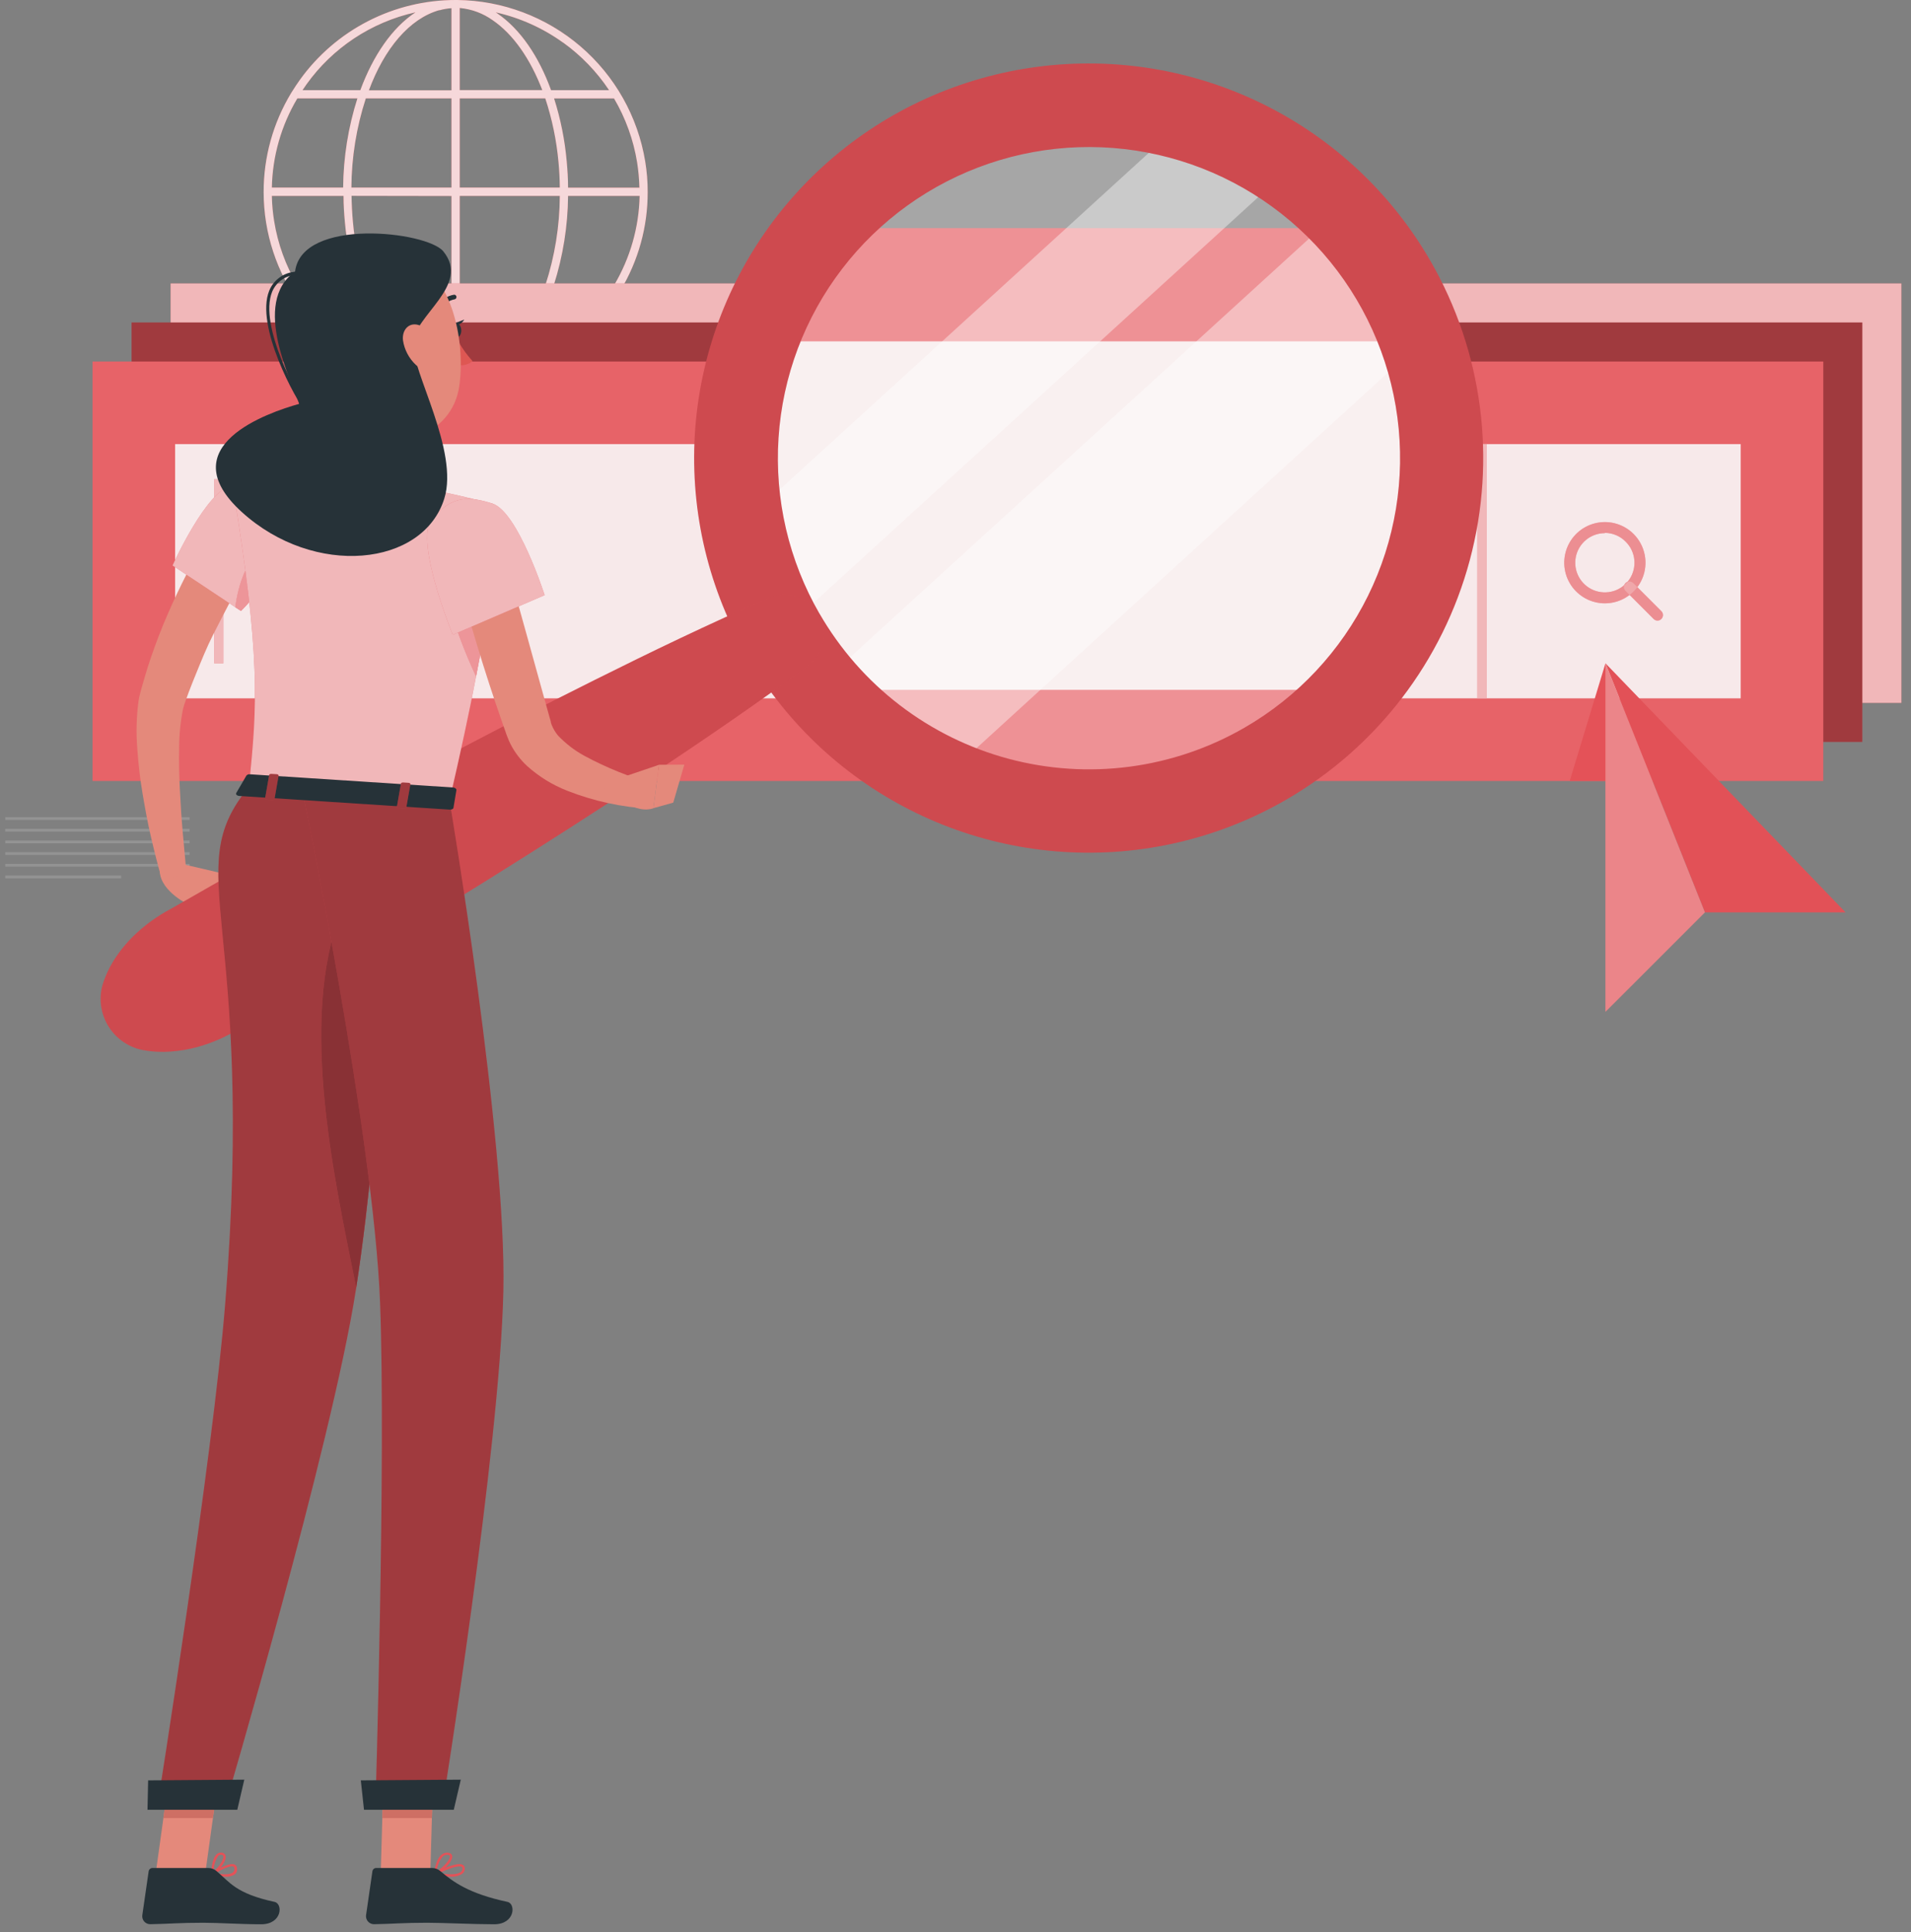 <?xml version="1.0" encoding="UTF-8"?> <svg xmlns="http://www.w3.org/2000/svg" width="184" height="186" viewBox="0 0 184 186" fill="none"><rect x="0" y="0" width="184" height="186" fill="#808080" stroke="none"/> <path d="M62.361 18.477C62.363 17.49 62.283 16.504 62.122 15.53C61.412 11.225 59.206 7.308 55.894 4.467C52.581 1.627 48.374 0.045 44.011 0H43.852C40.925 0.002 38.04 0.7 35.435 2.036C32.831 3.372 30.581 5.309 28.873 7.686C28.592 8.072 28.343 8.47 28.088 8.867C28.068 8.894 28.05 8.922 28.035 8.952C26.296 11.83 25.379 15.13 25.385 18.493V18.53C25.396 22.438 26.645 26.243 28.954 29.397C31.262 32.551 34.51 34.892 38.233 36.085C41.955 37.277 45.959 37.259 49.67 36.033C53.381 34.808 56.609 32.438 58.889 29.263C59.164 28.876 59.419 28.484 59.668 28.081C59.689 28.055 59.706 28.027 59.721 27.996C61.459 25.126 62.372 21.832 62.361 18.477ZM26.175 18.058C26.236 15.032 27.082 12.073 28.629 9.472H34.412C33.528 12.249 33.065 15.144 33.039 18.058H26.175ZM35.223 9.472H43.47V18.058H33.834C33.852 15.142 34.32 12.245 35.223 9.472ZM44.265 8.677V0.769C45.411 0.872 46.509 1.281 47.445 1.951C49.412 3.297 51.06 5.661 52.216 8.677H44.265ZM52.502 9.472C53.158 11.457 53.584 13.511 53.774 15.594C53.853 16.421 53.891 17.242 53.901 18.058H44.265V9.472H52.502ZM42.304 0.991C42.684 0.883 43.075 0.816 43.47 0.79V8.693H35.52C37.004 4.696 39.41 1.792 42.304 0.975V0.991ZM43.47 18.869V27.456H35.239C34.583 25.465 34.16 23.406 33.977 21.318C33.903 20.491 33.861 19.67 33.85 18.853L43.47 18.869ZM43.47 28.251V36.159C42.324 36.054 41.226 35.646 40.29 34.977C38.329 33.631 36.68 31.267 35.52 28.251H43.47ZM45.431 35.952C45.051 36.061 44.66 36.128 44.265 36.154V28.235H52.216C50.732 32.215 48.325 35.125 45.431 35.936V35.952ZM44.265 27.472V18.859H53.901C53.886 21.776 53.418 24.672 52.513 27.445L44.265 27.472ZM54.696 18.859H61.587C61.523 21.884 60.677 24.842 59.133 27.445H53.323C54.207 24.668 54.67 21.773 54.696 18.859ZM61.587 18.064H54.696C54.696 17.226 54.643 16.378 54.564 15.525C54.383 13.47 53.976 11.442 53.35 9.477H59.122C60.237 11.371 60.991 13.456 61.343 15.625C61.469 16.431 61.543 17.243 61.566 18.058L61.587 18.064ZM54.235 4.108C55.968 5.356 57.461 6.905 58.645 8.682H53.058C51.871 5.401 50.085 2.804 47.896 1.299L47.726 1.187C50.064 1.711 52.27 2.702 54.214 4.102L54.235 4.108ZM39.993 1.198C37.762 2.666 35.928 5.337 34.693 8.682H29.127L29.514 8.115C32.031 4.601 35.754 2.137 39.972 1.193L39.993 1.198ZM26.212 18.859H33.076C33.076 19.696 33.129 20.544 33.209 21.398C33.392 23.451 33.799 25.479 34.422 27.445H28.619C27.501 25.552 26.747 23.467 26.398 21.297C26.266 20.49 26.191 19.676 26.175 18.859H26.212ZM29.148 28.24H34.693C35.88 31.521 37.666 34.118 39.855 35.624L40.03 35.735C35.577 34.723 31.681 32.041 29.148 28.24ZM47.758 35.719C49.984 34.256 51.818 31.579 53.058 28.235H58.613C58.486 28.426 58.359 28.617 58.226 28.802C55.707 32.318 51.98 34.78 47.758 35.719Z" fill="#E45258"></path> <path opacity="0.8" d="M62.361 18.477C62.363 17.49 62.283 16.504 62.122 15.53C61.412 11.225 59.206 7.308 55.894 4.467C52.581 1.627 48.374 0.045 44.011 0H43.852C40.925 0.002 38.04 0.7 35.435 2.036C32.831 3.372 30.581 5.309 28.873 7.686C28.592 8.072 28.343 8.47 28.088 8.867C28.068 8.894 28.05 8.922 28.035 8.952C26.296 11.83 25.379 15.13 25.385 18.493V18.53C25.396 22.438 26.645 26.243 28.954 29.397C31.262 32.551 34.51 34.892 38.233 36.085C41.955 37.277 45.959 37.259 49.67 36.033C53.381 34.808 56.609 32.438 58.889 29.263C59.164 28.876 59.419 28.484 59.668 28.081C59.689 28.055 59.706 28.027 59.721 27.996C61.459 25.126 62.372 21.832 62.361 18.477ZM26.175 18.058C26.236 15.032 27.082 12.073 28.629 9.472H34.412C33.528 12.249 33.065 15.144 33.039 18.058H26.175ZM35.223 9.472H43.47V18.058H33.834C33.852 15.142 34.32 12.245 35.223 9.472ZM44.265 8.677V0.769C45.411 0.872 46.509 1.281 47.445 1.951C49.412 3.297 51.06 5.661 52.216 8.677H44.265ZM52.502 9.472C53.158 11.457 53.584 13.511 53.774 15.594C53.853 16.421 53.891 17.242 53.901 18.058H44.265V9.472H52.502ZM42.304 0.991C42.684 0.883 43.075 0.816 43.47 0.79V8.693H35.52C37.004 4.696 39.41 1.792 42.304 0.975V0.991ZM43.47 18.869V27.456H35.239C34.583 25.465 34.16 23.406 33.977 21.318C33.903 20.491 33.861 19.67 33.85 18.853L43.47 18.869ZM43.47 28.251V36.159C42.324 36.054 41.226 35.646 40.29 34.977C38.329 33.631 36.68 31.267 35.52 28.251H43.47ZM45.431 35.952C45.051 36.061 44.66 36.128 44.265 36.154V28.235H52.216C50.732 32.215 48.325 35.125 45.431 35.936V35.952ZM44.265 27.472V18.859H53.901C53.886 21.776 53.418 24.672 52.513 27.445L44.265 27.472ZM54.696 18.859H61.587C61.523 21.884 60.677 24.842 59.133 27.445H53.323C54.207 24.668 54.67 21.773 54.696 18.859ZM61.587 18.064H54.696C54.696 17.226 54.643 16.378 54.564 15.525C54.383 13.47 53.976 11.442 53.35 9.477H59.122C60.237 11.371 60.991 13.456 61.343 15.625C61.469 16.431 61.543 17.243 61.566 18.058L61.587 18.064ZM54.235 4.108C55.968 5.356 57.461 6.905 58.645 8.682H53.058C51.871 5.401 50.085 2.804 47.896 1.299L47.726 1.187C50.064 1.711 52.27 2.702 54.214 4.102L54.235 4.108ZM39.993 1.198C37.762 2.666 35.928 5.337 34.693 8.682H29.127L29.514 8.115C32.031 4.601 35.754 2.137 39.972 1.193L39.993 1.198ZM26.212 18.859H33.076C33.076 19.696 33.129 20.544 33.209 21.398C33.392 23.451 33.799 25.479 34.422 27.445H28.619C27.501 25.552 26.747 23.467 26.398 21.297C26.266 20.49 26.191 19.676 26.175 18.859H26.212ZM29.148 28.24H34.693C35.88 31.521 37.666 34.118 39.855 35.624L40.03 35.735C35.577 34.723 31.681 32.041 29.148 28.24ZM47.758 35.719C49.984 34.256 51.818 31.579 53.058 28.235H58.613C58.486 28.426 58.359 28.617 58.226 28.802C55.707 32.318 51.98 34.78 47.758 35.719Z" fill="#FAFAFA"></path> <path d="M183.071 27.286H16.428V67.664H183.071V27.286Z" fill="#E45258"></path> <path opacity="0.6" d="M183.071 27.286H16.428V67.664H183.071V27.286Z" fill="#FAFAFA"></path> <path d="M179.312 31.044H12.669V71.422H179.312V31.044Z" fill="#E45258"></path> <path opacity="0.3" d="M179.312 31.044H12.669V71.422H179.312V31.044Z" fill="black"></path> <path d="M175.554 34.802H8.911V75.18H175.554V34.802Z" fill="#E45258"></path> <path opacity="0.1" d="M175.554 34.802H8.911V75.18H175.554V34.802Z" fill="#FAFAFA"></path> <path d="M167.604 67.23V42.752L16.862 42.752V67.23L167.604 67.23Z" fill="#E45258"></path> <path opacity="0.9" d="M167.604 67.23V42.752L16.862 42.752V67.23L167.604 67.23Z" fill="#FAFAFA"></path> <path d="M142.247 42.752V67.23H143.132V42.752H142.247Z" fill="#E45258"></path> <path opacity="0.6" d="M142.247 42.752V67.23H143.132V42.752H142.247Z" fill="#FAFAFA"></path> <path d="M20.621 46.129V63.853H21.506V46.129H20.621Z" fill="#E45258"></path> <path opacity="0.6" d="M20.621 46.129V63.853H21.506V46.129H20.621Z" fill="#FAFAFA"></path> <path d="M154.522 58.082C153.879 58.081 153.246 57.922 152.679 57.619C152.112 57.316 151.628 56.877 151.271 56.342C150.914 55.807 150.694 55.193 150.631 54.553C150.568 53.913 150.664 53.267 150.91 52.673C151.156 52.079 151.545 51.554 152.042 51.146C152.54 50.738 153.13 50.459 153.76 50.334C154.391 50.208 155.043 50.24 155.659 50.426C156.274 50.613 156.834 50.949 157.289 51.403C157.836 51.95 158.209 52.647 158.36 53.406C158.511 54.165 158.434 54.952 158.138 55.667C157.842 56.382 157.34 56.993 156.696 57.423C156.053 57.853 155.296 58.082 154.522 58.082ZM154.522 51.324C153.862 51.324 153.223 51.553 152.713 51.972C152.203 52.391 151.854 52.973 151.726 53.621C151.598 54.268 151.698 54.94 152.009 55.521C152.321 56.103 152.824 56.559 153.434 56.811C154.044 57.063 154.723 57.095 155.354 56.903C155.985 56.711 156.53 56.306 156.896 55.757C157.262 55.208 157.426 54.548 157.361 53.892C157.295 53.235 157.004 52.622 156.536 52.156C156.275 51.886 155.962 51.671 155.616 51.523C155.27 51.376 154.898 51.299 154.522 51.297V51.324Z" fill="#E45258"></path> <path d="M159.595 59.745C159.525 59.745 159.455 59.73 159.391 59.703C159.326 59.676 159.267 59.636 159.218 59.586L156.542 56.909C156.486 56.862 156.441 56.803 156.409 56.737C156.378 56.672 156.36 56.6 156.357 56.527C156.354 56.454 156.366 56.381 156.393 56.313C156.42 56.245 156.46 56.184 156.512 56.132C156.563 56.08 156.625 56.04 156.693 56.013C156.761 55.986 156.834 55.974 156.907 55.977C156.98 55.98 157.052 55.998 157.117 56.029C157.183 56.061 157.242 56.106 157.289 56.162L159.966 58.839C160.064 58.938 160.12 59.072 160.12 59.212C160.12 59.352 160.064 59.486 159.966 59.586C159.868 59.686 159.735 59.743 159.595 59.745Z" fill="#E45258"></path> <g opacity="0.6"> <path opacity="0.6" d="M154.522 58.082C153.879 58.081 153.246 57.922 152.679 57.619C152.112 57.316 151.628 56.877 151.271 56.342C150.914 55.807 150.694 55.193 150.631 54.553C150.568 53.913 150.664 53.267 150.91 52.673C151.156 52.079 151.545 51.554 152.042 51.146C152.54 50.738 153.13 50.459 153.76 50.334C154.391 50.208 155.043 50.24 155.659 50.426C156.274 50.613 156.834 50.949 157.289 51.403C157.836 51.95 158.209 52.647 158.36 53.406C158.511 54.165 158.434 54.952 158.138 55.667C157.842 56.382 157.34 56.993 156.696 57.423C156.053 57.853 155.296 58.082 154.522 58.082ZM154.522 51.324C153.862 51.324 153.223 51.553 152.713 51.972C152.203 52.391 151.854 52.973 151.726 53.621C151.598 54.268 151.698 54.94 152.009 55.521C152.321 56.103 152.824 56.559 153.434 56.811C154.044 57.063 154.723 57.095 155.354 56.903C155.985 56.711 156.53 56.306 156.896 55.757C157.262 55.208 157.426 54.548 157.361 53.892C157.295 53.235 157.004 52.622 156.536 52.156C156.275 51.886 155.962 51.671 155.616 51.523C155.27 51.376 154.898 51.299 154.522 51.297V51.324Z" fill="#FAFAFA"></path> <path opacity="0.6" d="M159.596 59.746C159.526 59.746 159.456 59.731 159.392 59.704C159.327 59.677 159.268 59.637 159.219 59.587L156.543 56.91C156.487 56.863 156.442 56.804 156.41 56.738C156.379 56.673 156.361 56.601 156.358 56.528C156.355 56.455 156.367 56.382 156.394 56.314C156.421 56.246 156.461 56.184 156.513 56.133C156.564 56.081 156.626 56.041 156.694 56.014C156.762 55.987 156.835 55.975 156.908 55.978C156.981 55.981 157.053 55.999 157.118 56.03C157.184 56.062 157.243 56.107 157.29 56.163L159.967 58.84C160.065 58.939 160.121 59.073 160.121 59.213C160.121 59.353 160.065 59.487 159.967 59.587C159.869 59.687 159.735 59.744 159.596 59.746Z" fill="#FAFAFA"></path> </g> <g opacity="0.4"> <path opacity="0.4" d="M18.262 78.668H0.505V78.933H18.262V78.668Z" fill="#FAFAFA"></path> <path opacity="0.4" d="M18.261 79.79H0.505V80.055H18.261V79.79Z" fill="#FAFAFA"></path> <path opacity="0.4" d="M18.261 80.915H0.505V81.18H18.261V80.915Z" fill="#FAFAFA"></path> <path opacity="0.4" d="M18.261 82.038H0.505V82.303H18.261V82.038Z" fill="#FAFAFA"></path> <path opacity="0.4" d="M18.261 83.162H0.505V83.427H18.261V83.162Z" fill="#FAFAFA"></path> <path opacity="0.4" d="M11.667 84.291H0.505V84.556H11.667V84.291Z" fill="#FAFAFA"></path> </g> <path d="M164.159 87.832H177.701L154.581 63.853L164.159 87.832Z" fill="#E45258"></path> <g opacity="0.1"> <path opacity="0.1" d="M164.159 87.832H177.701L154.581 63.853L164.159 87.832Z" fill="black"></path> </g> <g style="mix-blend-mode:multiply"> <path d="M151.141 75.175L154.581 63.853L156.531 75.175H151.141Z" fill="#E45258"></path> </g> <path d="M154.581 63.853V97.404L156.977 95.014L164.159 87.832L154.581 63.853Z" fill="#E45258"></path> <path opacity="0.3" d="M154.581 63.853V97.404L156.977 95.014L164.159 87.832L154.581 63.853Z" fill="#FAFAFA"></path> <path d="M135.801 32.858C134.335 28.832 132.098 25.132 129.214 21.964H80.498C77.614 25.132 75.377 28.832 73.912 32.858L80.651 66.409C85.807 71.999 92.739 75.631 100.27 76.689C107.8 77.746 115.464 76.165 121.961 72.212C128.457 68.259 133.385 62.179 135.906 55.006C138.428 47.832 138.389 40.006 135.795 32.858H135.801Z" fill="#E45258"></path> <path opacity="0.1" d="M135.801 32.858C134.335 28.832 132.098 25.132 129.214 21.964H80.498C77.614 25.132 75.377 28.832 73.912 32.858L80.651 66.409C85.807 71.999 92.739 75.631 100.27 76.689C107.8 77.746 115.464 76.165 121.961 72.212C128.457 68.259 133.385 62.179 135.906 55.006C138.428 47.832 138.389 40.006 135.795 32.858H135.801Z" fill="#FAFAFA"></path> <path d="M137.742 45.62C137.394 53.357 134.321 60.721 129.066 66.41H80.663C76.576 61.969 73.787 56.493 72.599 50.577C71.41 44.66 71.868 38.532 73.923 32.858H135.806C137.292 36.941 137.951 41.28 137.742 45.62Z" fill="#E45258"></path> <path opacity="0.9" d="M137.742 45.62C137.394 53.357 134.321 60.721 129.066 66.41H80.663C76.576 61.969 73.787 56.493 72.599 50.577C71.41 44.66 71.868 38.532 73.923 32.858H135.806C137.292 36.941 137.951 41.28 137.742 45.62Z" fill="#FAFAFA"></path> <path opacity="0.3" d="M137.742 45.621C137.361 53.762 133.967 61.471 128.22 67.249C122.472 73.028 114.782 76.463 106.643 76.888C98.504 77.312 90.497 74.696 84.18 69.547C77.862 64.398 73.684 57.085 72.458 49.027C71.232 40.97 73.045 32.745 77.545 25.949C82.045 19.154 88.91 14.275 96.807 12.259C104.704 10.243 113.068 11.235 120.274 15.042C127.481 18.849 133.014 25.199 135.8 32.858C137.286 36.942 137.946 41.28 137.742 45.621Z" fill="white"></path> <path opacity="0.4" d="M123.411 16.916L76.074 60.087C75.837 59.65 75.604 59.209 75.376 58.764C73.928 55.866 72.922 52.769 72.392 49.573L113.277 12.284C116.895 13.238 120.323 14.804 123.411 16.916Z" fill="white"></path> <path opacity="0.4" d="M136.077 33.648L91.6 74.234C86.987 72.198 82.903 69.129 79.665 65.264L128.265 20.941C131.806 24.523 134.479 28.871 136.077 33.648Z" fill="white"></path> <path d="M137.73 25.12C133.975 18.61 128.374 13.359 121.634 10.033C114.895 6.707 107.321 5.455 99.869 6.435C92.418 7.415 85.425 10.583 79.775 15.538C74.124 20.494 70.071 27.014 68.127 34.274C66.184 41.534 66.437 49.207 68.856 56.323C71.274 63.438 75.749 69.677 81.714 74.249C87.679 78.82 94.866 81.52 102.366 82.006C109.865 82.492 117.341 80.743 123.846 76.979C132.559 71.938 138.915 63.646 141.518 53.922C144.121 44.199 142.759 33.84 137.73 25.12ZM78.91 59.088C75.948 53.958 74.573 48.064 74.961 42.152C75.348 36.24 77.479 30.576 81.086 25.876C84.692 21.175 89.611 17.65 95.221 15.745C100.831 13.84 106.879 13.642 112.602 15.175C118.325 16.707 123.464 19.903 127.371 24.357C131.278 28.811 133.776 34.323 134.55 40.196C135.324 46.07 134.339 52.041 131.719 57.355C129.1 62.669 124.963 67.087 119.833 70.049C116.427 72.017 112.666 73.294 108.766 73.808C104.867 74.322 100.904 74.062 97.104 73.044C93.305 72.026 89.743 70.27 86.622 67.875C83.501 65.481 80.883 62.495 78.916 59.088H78.91Z" fill="#E45258"></path> <path opacity="0.1" d="M137.73 25.12C133.975 18.61 128.374 13.359 121.634 10.033C114.895 6.707 107.321 5.455 99.869 6.435C92.418 7.415 85.425 10.583 79.775 15.538C74.124 20.494 70.071 27.014 68.127 34.274C66.184 41.534 66.437 49.207 68.856 56.323C71.274 63.438 75.749 69.677 81.714 74.249C87.679 78.82 94.866 81.52 102.366 82.006C109.865 82.492 117.341 80.743 123.846 76.979C132.559 71.938 138.915 63.646 141.518 53.922C144.121 44.199 142.759 33.84 137.73 25.12ZM78.91 59.088C75.948 53.958 74.573 48.064 74.961 42.152C75.348 36.24 77.479 30.576 81.086 25.876C84.692 21.175 89.611 17.65 95.221 15.745C100.831 13.84 106.879 13.642 112.602 15.175C118.325 16.707 123.464 19.903 127.371 24.357C131.278 28.811 133.776 34.323 134.55 40.196C135.324 46.07 134.339 52.041 131.719 57.355C129.1 62.669 124.963 67.087 119.833 70.049C116.427 72.017 112.666 73.294 108.766 73.808C104.867 74.322 100.904 74.062 97.104 73.044C93.305 72.026 89.743 70.27 86.622 67.875C83.501 65.481 80.883 62.495 78.916 59.088H78.91Z" fill="black"></path> <path d="M17.499 83.167L22.192 84.258L18.302 87.162C18.302 87.162 15.514 85.9 15.385 83.921L17.499 83.167Z" fill="#E4897B"></path> <path d="M24.704 87.383L21.322 89.638L18.302 87.162L22.192 84.264L24.704 87.383Z" fill="#E4897B"></path> <path d="M77.795 64.106C72.808 67.782 67.691 71.275 62.551 74.688C57.41 78.1 52.202 81.427 46.97 84.693C41.737 87.959 36.456 91.157 31.156 94.263C28.509 95.844 25.838 97.376 23.191 98.932C21.876 99.769 20.442 100.403 18.939 100.813C18.136 101.026 17.316 101.164 16.488 101.224C15.569 101.299 14.643 101.251 13.737 101.083C13.089 100.955 12.472 100.7 11.923 100.333C11.373 99.967 10.902 99.495 10.535 98.946C10.168 98.397 9.912 97.781 9.784 97.133C9.655 96.485 9.655 95.818 9.785 95.17C9.827 94.962 9.884 94.757 9.956 94.558C10.252 93.689 10.664 92.865 11.182 92.107C11.643 91.425 12.168 90.789 12.75 90.207C13.858 89.11 15.124 88.185 16.506 87.462C19.184 85.937 21.843 84.399 24.539 82.885C29.906 79.853 35.322 76.899 40.751 73.983C46.179 71.067 51.675 68.242 57.202 65.485C62.728 62.728 68.298 60.044 73.984 57.569C74.842 57.189 75.81 57.14 76.702 57.431C77.594 57.722 78.347 58.332 78.817 59.144C79.286 59.956 79.439 60.913 79.246 61.832C79.053 62.75 78.527 63.564 77.77 64.118L77.795 64.106Z" fill="#E45258"></path> <path opacity="0.1" d="M77.795 64.106C72.808 67.782 67.691 71.275 62.551 74.688C57.41 78.1 52.202 81.427 46.97 84.693C41.737 87.959 36.456 91.157 31.156 94.263C28.509 95.844 25.838 97.376 23.191 98.932C21.876 99.769 20.442 100.403 18.939 100.813C18.136 101.026 17.316 101.164 16.488 101.224C15.569 101.299 14.643 101.251 13.737 101.083C13.089 100.955 12.472 100.7 11.923 100.333C11.373 99.967 10.902 99.495 10.535 98.946C10.168 98.397 9.912 97.781 9.784 97.133C9.655 96.485 9.655 95.818 9.785 95.17C9.827 94.962 9.884 94.757 9.956 94.558C10.252 93.689 10.664 92.865 11.182 92.107C11.643 91.425 12.168 90.789 12.75 90.207C13.858 89.11 15.124 88.185 16.506 87.462C19.184 85.937 21.843 84.399 24.539 82.885C29.906 79.853 35.322 76.899 40.751 73.983C46.179 71.067 51.675 68.242 57.202 65.485C62.728 62.728 68.298 60.044 73.984 57.569C74.842 57.189 75.81 57.14 76.702 57.431C77.594 57.722 78.347 58.332 78.817 59.144C79.286 59.956 79.439 60.913 79.246 61.832C79.053 62.75 78.527 63.564 77.77 64.118L77.795 64.106Z" fill="black"></path> <path d="M24.3 54.144C23.994 54.641 23.644 55.241 23.313 55.805C22.983 56.368 22.658 56.957 22.351 57.551C21.739 58.721 21.126 59.91 20.513 61.117C19.901 62.324 19.404 63.568 18.902 64.793C18.657 65.406 18.399 66.019 18.173 66.631L17.83 67.569C17.762 67.746 17.75 67.82 17.707 67.949C17.664 68.077 17.646 68.2 17.609 68.322C17.37 69.533 17.249 70.764 17.248 71.999C17.217 73.316 17.248 74.658 17.321 76.012C17.395 77.366 17.468 78.726 17.591 80.086C17.713 81.446 17.836 82.831 17.965 84.179L15.599 84.663C15.183 83.297 14.858 81.937 14.533 80.558C14.209 79.179 13.963 77.795 13.725 76.385C13.486 74.976 13.326 73.561 13.222 72.097C13.095 70.563 13.134 69.02 13.338 67.495C13.375 67.281 13.406 67.079 13.461 66.882C13.516 66.686 13.571 66.411 13.62 66.27L13.921 65.228C14.117 64.536 14.343 63.85 14.576 63.169C15.048 61.803 15.563 60.461 16.139 59.138C16.715 57.815 17.327 56.522 17.977 55.247C18.314 54.635 18.669 53.979 19.031 53.348C19.392 52.717 19.754 52.122 20.207 51.455L24.3 54.144Z" fill="#E4897B"></path> <path d="M21.684 180.655C21.27 180.642 20.859 180.585 20.458 180.484C20.437 180.48 20.417 180.47 20.401 180.455C20.386 180.439 20.376 180.419 20.372 180.398C20.369 180.376 20.371 180.353 20.38 180.332C20.388 180.312 20.403 180.294 20.421 180.281C20.587 180.171 22.033 179.24 22.59 179.491C22.652 179.519 22.706 179.564 22.744 179.62C22.783 179.676 22.806 179.742 22.811 179.81C22.84 179.919 22.838 180.034 22.805 180.142C22.773 180.25 22.711 180.347 22.627 180.422C22.351 180.611 22.016 180.694 21.684 180.655ZM20.746 180.324C21.579 180.49 22.204 180.459 22.443 180.239C22.496 180.188 22.534 180.125 22.555 180.055C22.575 179.985 22.577 179.911 22.56 179.84C22.559 179.809 22.549 179.779 22.532 179.753C22.515 179.727 22.49 179.706 22.462 179.693C22.174 179.565 21.334 179.969 20.746 180.324Z" fill="#E45258"></path> <path d="M20.453 180.489C20.435 180.495 20.416 180.495 20.398 180.489C20.38 180.48 20.365 180.466 20.356 180.448C20.346 180.431 20.341 180.411 20.343 180.391C20.343 180.336 20.343 178.964 20.863 178.504C20.928 178.446 21.003 178.403 21.086 178.376C21.168 178.35 21.255 178.341 21.341 178.351C21.431 178.352 21.519 178.385 21.588 178.443C21.657 178.501 21.704 178.581 21.721 178.67C21.831 179.203 20.961 180.232 20.496 180.508C20.48 180.505 20.465 180.499 20.453 180.489ZM21.268 178.553C21.175 178.554 21.085 178.589 21.016 178.651C20.715 179.095 20.561 179.622 20.575 180.158C21.029 179.791 21.568 179.019 21.5 178.694C21.5 178.639 21.458 178.578 21.317 178.559L21.268 178.553Z" fill="#E45258"></path> <path d="M43.386 180.655C42.881 180.647 42.378 180.59 41.885 180.483C41.861 180.481 41.839 180.47 41.823 180.453C41.806 180.437 41.795 180.415 41.793 180.391C41.79 180.368 41.794 180.344 41.805 180.324C41.816 180.303 41.833 180.286 41.854 180.275C42.069 180.165 43.968 179.197 44.55 179.515C44.606 179.544 44.653 179.587 44.688 179.639C44.722 179.692 44.742 179.753 44.746 179.815C44.759 179.916 44.747 180.019 44.711 180.114C44.675 180.21 44.615 180.294 44.538 180.361C44.199 180.588 43.792 180.692 43.386 180.655ZM42.258 180.324C43.318 180.502 44.096 180.453 44.391 180.195C44.44 180.15 44.477 180.093 44.499 180.03C44.522 179.967 44.528 179.9 44.519 179.834C44.519 179.809 44.512 179.784 44.499 179.763C44.486 179.741 44.468 179.723 44.446 179.711C44.127 179.54 43.037 179.95 42.258 180.324Z" fill="#E45258"></path> <path d="M41.903 180.489C41.893 180.493 41.883 180.495 41.872 180.495C41.862 180.495 41.851 180.493 41.841 180.489C41.824 180.48 41.809 180.466 41.801 180.448C41.792 180.43 41.789 180.41 41.792 180.391C41.792 180.336 41.909 179.049 42.503 178.553C42.674 178.41 42.894 178.339 43.116 178.357C43.428 178.387 43.514 178.546 43.539 178.675C43.624 179.214 42.503 180.244 41.933 180.513L41.903 180.489ZM43.042 178.553C42.898 178.554 42.76 178.606 42.65 178.7C42.299 179.115 42.085 179.628 42.038 180.17C42.613 179.821 43.379 179.012 43.324 178.687C43.324 178.687 43.324 178.577 43.104 178.559L43.042 178.553Z" fill="#E45258"></path> <path d="M31.555 35.745C31.928 38.606 32.78 44.408 30.709 46.161C30.709 46.161 31.322 49.077 36.542 49.414C42.314 49.788 39.483 46.73 39.483 46.73C36.383 45.775 36.615 43.44 37.308 41.283L31.555 35.745Z" fill="#E4897B"></path> <path d="M42.258 29.93C42.221 29.929 42.185 29.918 42.154 29.899C42.127 29.885 42.103 29.867 42.084 29.844C42.065 29.821 42.051 29.794 42.042 29.765C42.033 29.737 42.031 29.707 42.034 29.677C42.038 29.647 42.047 29.619 42.062 29.593C42.221 29.268 42.456 28.988 42.748 28.774C43.039 28.561 43.377 28.421 43.734 28.367C43.789 28.369 43.842 28.391 43.881 28.429C43.921 28.467 43.946 28.517 43.951 28.572C43.957 28.627 43.942 28.681 43.91 28.726C43.878 28.77 43.831 28.802 43.777 28.814C43.498 28.863 43.234 28.976 43.005 29.144C42.777 29.312 42.59 29.53 42.46 29.782C42.443 29.823 42.415 29.858 42.379 29.884C42.344 29.91 42.302 29.925 42.258 29.93Z" fill="#263238"></path> <path d="M43.905 32.441C44.327 33.283 44.864 34.062 45.498 34.757C45.316 34.916 45.102 35.032 44.87 35.099C44.638 35.166 44.395 35.181 44.157 35.143L43.905 32.441Z" fill="#DE5753"></path> <path d="M43.502 31.817C43.539 32.203 43.772 32.491 44.017 32.467C44.262 32.442 44.446 32.117 44.409 31.732C44.373 31.346 44.14 31.058 43.889 31.082C43.637 31.107 43.466 31.437 43.502 31.817Z" fill="#263238"></path> <path d="M43.808 31.112L44.702 30.763C44.702 30.763 44.273 31.523 43.808 31.112Z" fill="#263238"></path> <path d="M36.658 180.372H41.431L41.749 169.331H36.976L36.658 180.372Z" fill="#E4897B"></path> <path d="M14.988 180.372H19.761L21.293 169.331H16.526L14.988 180.372Z" fill="#E4897B"></path> <path d="M20.053 179.822H14.692C14.6 179.821 14.511 179.853 14.441 179.913C14.371 179.973 14.326 180.056 14.312 180.147L13.7 184.386C13.688 184.493 13.698 184.602 13.731 184.704C13.764 184.807 13.818 184.902 13.889 184.982C13.961 185.062 14.049 185.127 14.147 185.171C14.245 185.215 14.352 185.238 14.459 185.238C16.297 185.207 17.229 185.097 19.588 185.097C21.034 185.097 23.154 185.244 25.157 185.244C27.161 185.244 27.265 183.265 26.432 183.088C22.694 182.285 22.106 181.176 20.844 180.116C20.623 179.927 20.343 179.823 20.053 179.822Z" fill="#263238"></path> <path d="M41.591 179.822H36.236C36.144 179.82 36.054 179.851 35.984 179.911C35.914 179.971 35.868 180.055 35.856 180.147L35.243 184.387C35.232 184.494 35.244 184.602 35.277 184.705C35.31 184.808 35.365 184.902 35.437 184.982C35.509 185.063 35.598 185.127 35.696 185.171C35.795 185.215 35.901 185.238 36.009 185.238C37.847 185.208 38.779 185.097 41.132 185.097C42.584 185.097 45.58 185.244 47.583 185.244C49.587 185.244 49.691 183.265 48.858 183.088C45.12 182.285 43.65 181.176 42.388 180.116C42.166 179.926 41.883 179.822 41.591 179.822Z" fill="#263238"></path> <path d="M41.743 169.331L41.584 175.023H36.811L36.977 169.331H41.743Z" fill="#CE6F64"></path> <path d="M16.518 169.331H21.291L20.5 175.023H15.727L16.518 169.331Z" fill="#CE6F64"></path> <path d="M26.333 54.879C25.427 56.294 24.378 57.612 23.202 58.812L22.657 58.451L16.616 54.438C16.616 54.438 19.912 47.085 22.393 46.711C24.765 46.332 26.492 48.782 27.295 51.405C27.602 52.354 27.093 53.641 26.333 54.879Z" fill="#E45258"></path> <path opacity="0.6" d="M26.333 54.879C25.427 56.294 24.378 57.612 23.202 58.812L22.657 58.451L16.616 54.438C16.616 54.438 19.912 47.085 22.393 46.711C24.765 46.332 26.492 48.782 27.295 51.405C27.602 52.354 27.093 53.641 26.333 54.879Z" fill="#FAFAFA"></path> <path d="M26.334 54.88C25.428 56.295 24.379 57.613 23.203 58.813L22.658 58.452C22.927 56.246 23.785 54.059 24.765 53.366C25.366 53.428 25.899 54.065 26.334 54.88Z" fill="#E45258"></path> <path opacity="0.4" d="M26.334 54.88C25.428 56.295 24.379 57.613 23.203 58.813L22.658 58.452C22.927 56.246 23.785 54.059 24.765 53.366C25.366 53.428 25.899 54.065 26.334 54.88Z" fill="#FAFAFA"></path> <path d="M47 58.549C46.712 60.387 46.339 62.55 45.836 65.117C45.223 68.401 44.366 72.341 43.281 77.053L23.95 75.828C24.784 67.979 25.108 63.126 22.394 46.736C25.138 46.353 27.907 46.171 30.678 46.191C33.612 46.172 36.544 46.362 39.452 46.761C43.202 47.373 47.417 48.501 47.417 48.501C47.417 48.501 48.495 48.924 47 58.549Z" fill="#E45258"></path> <path opacity="0.6" d="M47 58.549C46.712 60.387 46.339 62.55 45.836 65.117C45.223 68.401 44.366 72.341 43.281 77.053L23.95 75.828C24.784 67.979 25.108 63.126 22.394 46.736C25.138 46.353 27.907 46.171 30.678 46.191C33.612 46.172 36.544 46.362 39.452 46.761C43.202 47.373 47.417 48.501 47.417 48.501C47.417 48.501 48.495 48.924 47 58.549Z" fill="#FAFAFA"></path> <path d="M47.001 58.549C46.713 60.387 46.339 62.55 45.837 65.117C44.773 62.856 43.89 60.514 43.196 58.114H46.786L47.001 58.549Z" fill="#E45258"></path> <path opacity="0.4" d="M47.001 58.549C46.713 60.387 46.339 62.55 45.837 65.117C44.773 62.856 43.89 60.514 43.196 58.114H46.786L47.001 58.549Z" fill="#FAFAFA"></path> <path d="M30.501 31.719C31.23 36.394 31.444 38.391 34.048 40.578C37.964 43.875 43.545 41.951 44.225 37.147C44.838 32.828 43.539 25.904 38.754 24.47C37.701 24.147 36.584 24.099 35.507 24.33C34.431 24.561 33.431 25.064 32.604 25.791C31.777 26.517 31.149 27.443 30.781 28.481C30.413 29.519 30.316 30.633 30.501 31.719Z" fill="#E4897B"></path> <path d="M38.171 76.722C38.171 76.722 37.865 85.232 37.13 95.967C36.517 104.973 35.592 115.536 34.299 123.955L34.262 124.188C31.94 139.089 21.653 173.915 21.653 173.915H15.146C15.146 173.915 20.507 140.277 21.683 125.511C24.667 88.216 17.192 83.995 23.951 75.772L38.171 76.722Z" fill="#E45258"></path> <path opacity="0.3" d="M38.171 76.722C38.171 76.722 37.865 85.232 37.13 95.967C36.517 104.973 35.592 115.536 34.299 123.955L34.262 124.188C31.94 139.089 21.653 173.915 21.653 173.915H15.146C15.146 173.915 20.507 140.277 21.683 125.511C24.667 88.216 17.192 83.995 23.951 75.772L38.171 76.722Z" fill="black"></path> <path d="M37.13 95.966C36.518 104.973 35.592 115.536 34.3 123.955C32.1 113.018 28.485 97.045 33.338 86.58C34.496 89.551 35.844 92.909 37.13 95.966Z" fill="#E45258"></path> <path opacity="0.4" d="M37.13 95.966C36.518 104.973 35.592 115.536 34.3 123.955C32.1 113.018 28.485 97.045 33.338 86.58C34.496 89.551 35.844 92.909 37.13 95.966Z" fill="black"></path> <path d="M43.282 77.059C43.282 77.059 48.796 109.741 48.465 124.286C48.14 139.42 42.595 173.915 42.595 173.915H36.15C36.15 173.915 37.167 140.296 36.597 125.438C35.984 109.238 29.122 76.134 29.122 76.134L43.282 77.059Z" fill="#E45258"></path> <path opacity="0.3" d="M43.282 77.059C43.282 77.059 48.796 109.741 48.465 124.286C48.14 139.42 42.595 173.915 42.595 173.915H36.15C36.15 173.915 37.167 140.296 36.597 125.438C35.984 109.238 29.122 76.134 29.122 76.134L43.282 77.059Z" fill="black"></path> <path d="M35.047 174.221H43.692L44.366 171.323L34.741 171.391L35.047 174.221Z" fill="#263238"></path> <path d="M14.202 174.221H22.847L23.521 171.323L14.263 171.391L14.202 174.221Z" fill="#263238"></path> <path d="M23.729 74.657L22.749 76.336C22.669 76.465 22.822 76.612 23.043 76.624L43.317 77.941C43.489 77.941 43.642 77.88 43.66 77.77L43.948 76.048C43.948 75.931 43.82 75.821 43.63 75.809L24.023 74.535C23.968 74.532 23.913 74.542 23.863 74.563C23.812 74.584 23.766 74.616 23.729 74.657Z" fill="#263238"></path> <path d="M26.218 77.01L25.697 76.974C25.593 76.974 25.513 76.906 25.526 76.845L25.918 74.609C25.918 74.547 26.022 74.498 26.126 74.504L26.653 74.535C26.757 74.535 26.831 74.603 26.825 74.67L26.433 76.9C26.42 76.968 26.322 77.016 26.218 77.01Z" fill="#E45258"></path> <path opacity="0.3" d="M26.218 77.01L25.697 76.974C25.593 76.974 25.513 76.906 25.526 76.845L25.918 74.609C25.918 74.547 26.022 74.498 26.126 74.504L26.653 74.535C26.757 74.535 26.831 74.603 26.825 74.67L26.433 76.9C26.42 76.968 26.322 77.016 26.218 77.01Z" fill="black"></path> <path d="M38.907 77.831L38.386 77.8C38.282 77.8 38.202 77.733 38.214 77.665L38.606 75.435C38.606 75.367 38.71 75.325 38.821 75.331L39.342 75.361C39.446 75.361 39.525 75.429 39.513 75.496L39.121 77.726C39.127 77.794 39.029 77.837 38.907 77.831Z" fill="#E45258"></path> <path opacity="0.3" d="M38.907 77.831L38.386 77.8C38.282 77.8 38.202 77.733 38.214 77.665L38.606 75.435C38.606 75.367 38.71 75.325 38.821 75.331L39.342 75.361C39.446 75.361 39.525 75.429 39.513 75.496L39.121 77.726C39.127 77.794 39.029 77.837 38.907 77.831Z" fill="black"></path> <path d="M48.514 53.402C49.249 55.853 49.948 58.335 50.628 60.81L52.681 68.218L52.938 69.137L53.005 69.363L53.036 69.48V69.541C53.058 69.622 53.084 69.702 53.116 69.78C53.266 70.152 53.473 70.499 53.728 70.809C54.46 71.581 55.307 72.235 56.24 72.745C58.378 73.902 60.639 74.815 62.98 75.466L62.625 77.855C59.877 77.714 57.171 77.128 54.611 76.121C53.194 75.566 51.889 74.761 50.757 73.744C50.108 73.143 49.569 72.434 49.164 71.649C49.054 71.436 48.958 71.217 48.876 70.993L48.808 70.828L48.766 70.711L48.686 70.484L48.361 69.559C47.503 67.109 46.707 64.658 45.953 62.17C45.2 59.683 44.458 57.232 43.784 54.732L48.514 53.402Z" fill="#E4897B"></path> <path d="M47.418 48.476C49.869 49.278 52.442 57.293 52.442 57.293L43.594 61.104C43.594 61.104 39.918 52.109 41.548 50.075C43.178 48.041 44.605 47.557 47.418 48.476Z" fill="#E45258"></path> <path opacity="0.6" d="M47.418 48.476C49.869 49.278 52.442 57.293 52.442 57.293L43.594 61.104C43.594 61.104 39.918 52.109 41.548 50.075C43.178 48.041 44.605 47.557 47.418 48.476Z" fill="#FAFAFA"></path> <path d="M42.686 24.2C41.123 22.27 29.053 20.892 28.41 26.149C24.121 29.151 28.189 36.908 28.802 38.881C25.843 39.702 16.309 42.961 23.288 49.297C30.266 55.632 40.731 54.554 42.778 47.998C44.212 43.415 39.659 35.744 39.757 33.06C39.855 30.376 45.363 27.478 42.686 24.2Z" fill="#263238"></path> <path d="M29.649 39.849C29.627 39.85 29.605 39.846 29.584 39.836C29.564 39.826 29.546 39.812 29.533 39.794C28.424 38.446 24.564 31.363 25.918 27.994C26.128 27.471 26.484 27.019 26.943 26.694C27.403 26.367 27.947 26.181 28.509 26.155C28.529 26.153 28.549 26.154 28.569 26.16C28.588 26.165 28.606 26.175 28.621 26.187C28.637 26.2 28.649 26.216 28.659 26.233C28.668 26.251 28.673 26.27 28.675 26.29C28.68 26.33 28.67 26.37 28.646 26.402C28.622 26.434 28.586 26.456 28.546 26.462C28.04 26.481 27.55 26.644 27.134 26.933C26.718 27.222 26.394 27.624 26.2 28.092C24.895 31.351 28.681 38.269 29.765 39.592C29.785 39.614 29.797 39.641 29.802 39.669C29.806 39.698 29.801 39.727 29.789 39.753C29.776 39.78 29.756 39.801 29.732 39.816C29.707 39.831 29.678 39.839 29.649 39.837V39.849Z" fill="#263238"></path> <path d="M38.803 32.773C38.94 33.668 39.371 34.491 40.029 35.114C40.898 35.947 41.72 35.377 41.799 34.317C41.873 33.367 41.505 31.793 40.476 31.352C39.446 30.91 38.674 31.713 38.803 32.773Z" fill="#E4897B"></path> <path d="M59.978 74.805L63.458 73.623L62.913 77.807C62.913 77.807 61.54 78.42 59.764 76.876L58.066 75.791L59.402 75.062C59.585 74.958 59.778 74.872 59.978 74.805Z" fill="#E4897B"></path> <path d="M65.89 73.609L64.824 77.267L62.913 77.8L63.458 73.622L65.89 73.609Z" fill="#E4897B"></path> </svg> 
